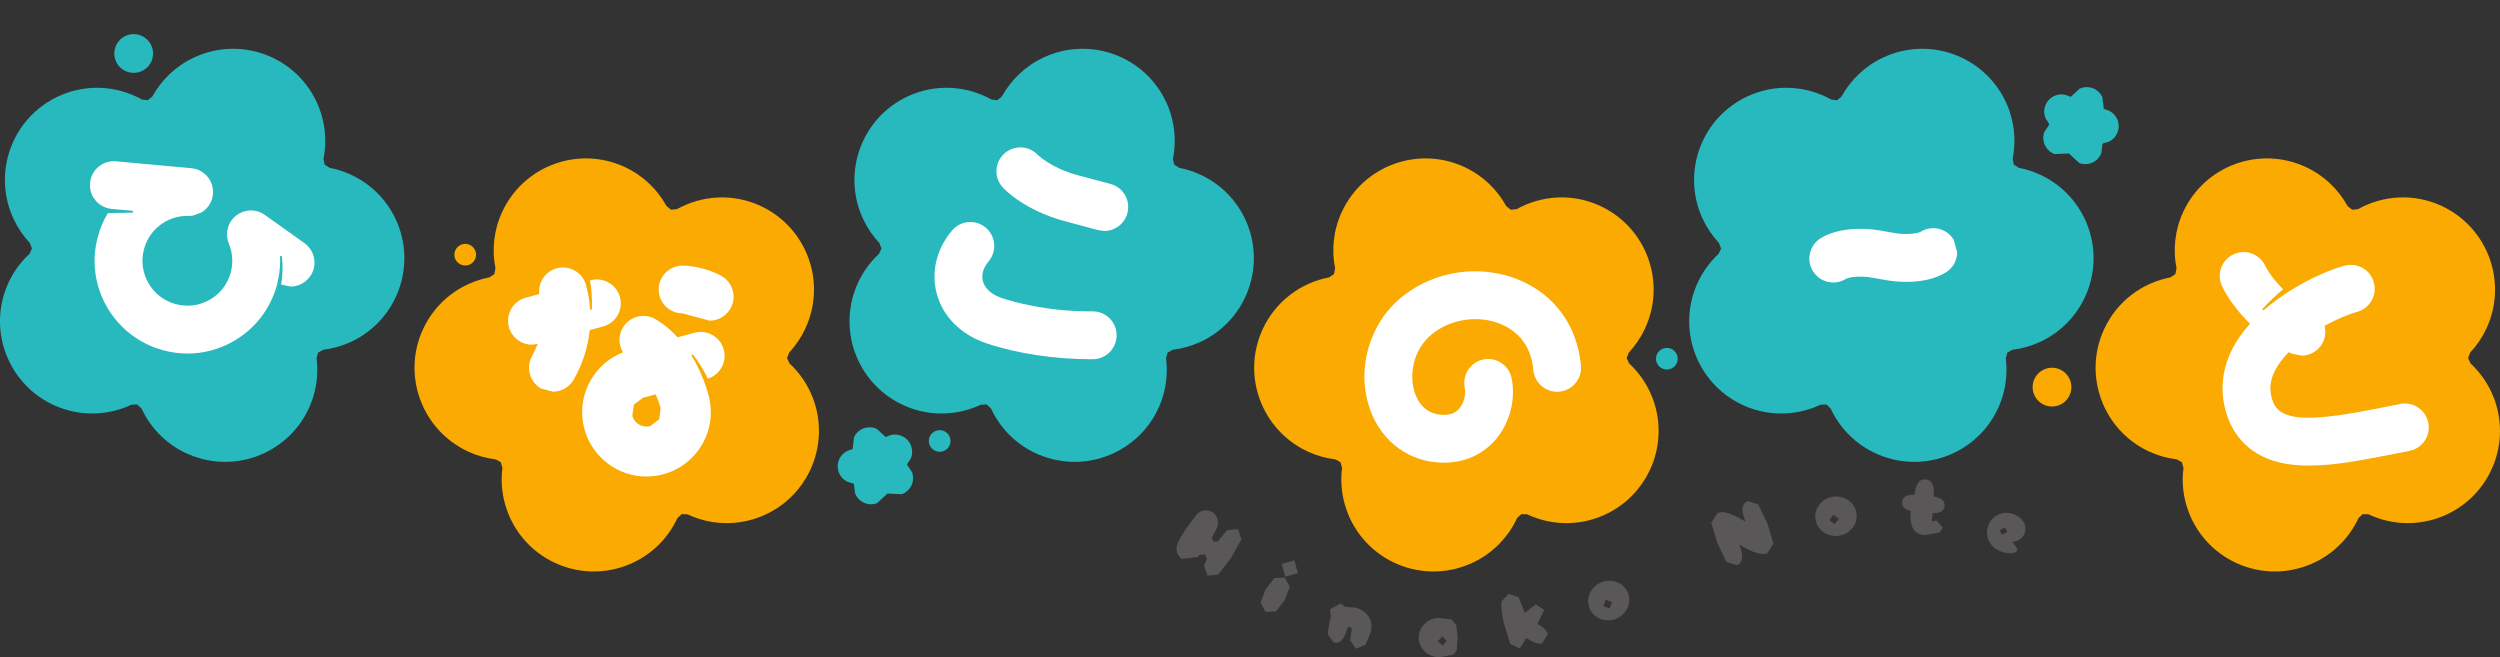 <?xml version="1.0" encoding="UTF-8"?>
<!-- Generator: Adobe Illustrator 27.0.1, SVG Export Plug-In . SVG Version: 6.00 Build 0)  -->
<svg id="레이어_1" enable-background="new 0 0 720 189.275" version="1.1" viewBox="0 0 720 189.28" xml:space="preserve" xmlns="http://www.w3.org/2000/svg">
<rect x="0" y="0" width="720" height="189.28" fill="#333333" stroke="none"/>
<title id="title1">Hinako Note</title>
<desc id="desc1">Slice of life animanga by Mitsuki</desc>
<path id="path1" d="m101.11 98.445c13.296-6.2 19.057-22.02 12.857-35.3-3.743-8.024-11.002-13.264-19.074-14.827l-1.4-0.928-0.326-1.643c1.058-5.338 0.505-11.051-1.969-16.356-6.201-13.314-22.004-19.043-35.3-12.842-5.305 2.474-9.391 6.478-12.027 11.246l-1.302 1.074-1.66-0.195c-7.194-4.02-16.112-4.655-24.152-0.911-13.297 6.201-19.058 22.003-12.842 35.3 1.221 2.604 2.816 4.931 4.688 6.933l0.602 1.579-0.699 1.513c-3.011 2.767-5.404 6.266-6.901 10.351-5.013 13.802 2.099 29.019 15.868 34.047 6.917 2.506 14.176 1.969 20.361-0.928l1.676-0.081 1.237 1.156c2.865 6.185 8.089 11.262 14.99 13.769 13.802 5.029 29.035-2.084 34.047-15.852 1.498-4.102 1.888-8.317 1.384-12.369l0.439-1.628 1.465-0.814c2.716-0.325 5.434-1.09 8.038-2.294" fill="#28B9BE"/>
<path id="path2" d="m345.78 98.445c13.28-6.2 19.041-22.02 12.84-35.3-3.743-8.024-10.985-13.264-19.074-14.827l-1.4-0.928-0.325-1.643c1.058-5.338 0.505-11.051-1.97-16.356-6.2-13.313-22.004-19.042-35.284-12.841-5.305 2.474-9.407 6.478-12.027 11.246l-1.318 1.074-1.66-0.195c-7.194-4.02-16.112-4.655-24.152-0.911-13.28 6.201-19.041 22.004-12.841 35.301 1.237 2.604 2.815 4.931 4.687 6.933l0.603 1.579-0.7 1.513c-2.994 2.767-5.387 6.266-6.884 10.351-5.029 13.802 2.083 29.019 15.852 34.047 6.917 2.506 14.175 1.969 20.36-0.928l1.677-0.081 1.237 1.156c2.864 6.185 8.089 11.262 15.005 13.769 13.785 5.029 29.019-2.084 34.047-15.852 1.481-4.102 1.888-8.317 1.367-12.369l0.44-1.628 1.464-0.814c2.717-0.327 5.435-1.092 8.056-2.296" fill="#28B9BE"/>
<path id="path3" d="m587.6 98.445c13.296-6.2 19.057-22.004 12.857-35.3-3.743-8.024-11.002-13.264-19.074-14.827l-1.417-0.928-0.309-1.643c1.042-5.338 0.505-11.051-1.969-16.356-6.217-13.313-22.005-19.042-35.301-12.841-5.305 2.474-9.391 6.478-12.027 11.262l-1.302 1.058-1.66-0.195c-7.194-4.02-16.112-4.655-24.152-0.911-13.296 6.201-19.057 22.004-12.857 35.301 1.237 2.604 2.815 4.931 4.687 6.933l0.603 1.579-0.7 1.513c-2.994 2.767-5.387 6.266-6.884 10.351-5.013 13.802 2.083 29.019 15.868 34.047 6.917 2.506 14.176 1.969 20.344-0.928l1.693-0.081 1.221 1.156c2.881 6.185 8.105 11.262 15.006 13.769 13.785 5.029 29.035-2.084 34.047-15.852 1.498-4.102 1.888-8.317 1.384-12.369l0.439-1.628 1.465-0.814c2.716-0.327 5.434-1.092 8.038-2.296" fill="#28B9BE"/>
<path id="path4" d="m231.93 94.63c6.216-13.296 0.455-29.1-12.841-35.3-8.024-3.743-16.943-3.092-24.136 0.911l-1.676 0.162-1.302-1.042c-2.62-4.769-6.705-8.772-12.012-11.246-13.313-6.201-29.099-0.456-35.301 12.841-2.489 5.305-3.027 11.002-1.969 16.356l-0.342 1.644-1.4 0.928c-8.073 1.53-15.314 6.803-19.074 14.826-6.2 13.281-0.439 29.084 12.857 35.301 2.605 1.204 5.322 1.969 8.04 2.295l1.465 0.814 0.455 1.628c-0.521 4.052-0.113 8.268 1.384 12.369 4.997 13.769 20.246 20.881 34.031 15.852 6.901-2.506 12.141-7.6 14.99-13.768l1.237-1.139 1.693 0.065c6.168 2.913 13.426 3.434 20.344 0.928 13.785-5.029 20.897-20.246 15.884-34.047-1.497-4.085-3.906-7.584-6.884-10.351l-0.7-1.53 0.586-1.562c1.855-2.004 3.466-4.331 4.671-6.935" fill="#FAAA00"/>
<path id="path5" d="m473.75 94.63c6.216-13.296 0.455-29.1-12.841-35.3-8.024-3.743-16.959-3.092-24.136 0.911l-1.676 0.162-1.302-1.042c-2.62-4.769-6.705-8.772-12.012-11.246-13.313-6.201-29.099-0.456-35.301 12.841-2.489 5.305-3.043 11.002-1.969 16.356l-0.342 1.644-1.4 0.928c-8.073 1.53-15.314 6.803-19.074 14.826-6.2 13.281-0.439 29.084 12.857 35.301 2.605 1.204 5.322 1.969 8.04 2.295l1.465 0.814 0.455 1.628c-0.521 4.052-0.113 8.268 1.384 12.369 4.997 13.769 20.246 20.881 34.031 15.852 6.901-2.506 12.141-7.6 14.99-13.768l1.237-1.139 1.693 0.065c6.168 2.913 13.426 3.434 20.344 0.928 13.785-5.029 20.897-20.246 15.884-34.047-1.497-4.085-3.906-7.584-6.884-10.351l-0.716-1.53 0.602-1.562c1.854-2.004 3.466-4.331 4.671-6.935" fill="#FAAA00"/>
<path id="path6" d="m716.08 94.63c6.201-13.296 0.439-29.1-12.841-35.3-8.024-3.743-16.959-3.109-24.136 0.911l-1.676 0.162-1.319-1.042c-2.619-4.769-6.705-8.772-12.011-11.246-13.313-6.201-29.1-0.456-35.301 12.841-2.473 5.305-3.027 11.002-1.953 16.356l-0.342 1.644-1.4 0.928c-8.089 1.53-15.331 6.803-19.074 14.826-6.2 13.281-0.456 29.084 12.841 35.301 2.62 1.204 5.338 1.969 8.056 2.295l1.465 0.814 0.455 1.628c-0.536 4.052-0.13 8.268 1.368 12.369 5.012 13.769 20.262 20.881 34.03 15.852 6.918-2.506 12.142-7.6 15.006-13.768l1.22-1.139 1.693 0.065c6.169 2.913 13.427 3.434 20.344 0.928 13.802-5.013 20.897-20.246 15.885-34.047-1.497-4.085-3.906-7.584-6.884-10.351l-0.7-1.53 0.586-1.562c1.872-2.004 3.467-4.331 4.688-6.935" fill="#FAAA00"/>
<path id="path7" d="m87.682 70.027-11.425-8.138-0.081-0.065-0.342-0.212-0.26-0.146-0.293-0.163-0.326-0.147-0.26-0.114-0.374-0.131-0.244-0.049-0.39-0.097-0.293-0.049-0.358-0.065-0.359-0.016-0.292-0.032-0.391 0.016-0.26 0.016-0.406 0.033-0.261 0.049-0.358 0.081-0.326 0.081-0.293 0.081-0.373 0.13-0.261 0.114-0.373 0.179-0.244 0.147-0.326 0.195-0.26 0.179-0.277 0.212-0.276 0.212-0.505 0.505-0.179 0.195-0.26 0.326-0.163 0.227-0.212 0.326-0.147 0.277-0.146 0.277-0.163 0.342-0.097 0.244-0.147 0.391-0.049 0.244-0.097 0.391-0.049 0.293-0.066 0.358-0.016 0.342-0.033 0.309 0.016 0.391 0.017 0.26 0.049 0.407 0.033 0.277 0.081 0.342 0.081 0.326 0.08 0.293 0.147 0.374 0.033 0.098c1.09 2.653 1.285 5.533 0.553 8.316-0.895 3.337-3.028 6.136-6.022 7.844-2.995 1.725-6.478 2.197-9.814 1.286-3.337-0.895-6.119-3.011-7.86-6.022-1.71-2.994-2.197-6.461-1.286-9.814 1.547-5.794 6.819-9.716 12.809-9.57h0.08l0.473-0.016h0.195l0.586-0.081 0.066-0.016 2.489-0.96 0.033-0.033 0.489-0.342 0.097-0.081 0.374-0.342 0.13-0.114 0.309-0.342 0.147-0.162 0.276-0.326 0.13-0.212 0.212-0.325 0.13-0.244 0.179-0.326 0.129-0.261 0.113-0.342 0.098-0.277 0.097-0.342 0.081-0.309 0.065-0.342 0.049-0.342 0.017-0.342 0.016-0.358v-0.374l-0.033-0.309-0.032-0.374-0.066-0.309-0.081-0.342-0.081-0.325-0.113-0.326-0.098-0.309-0.146-0.293-0.147-0.325-0.162-0.261-0.163-0.293-0.196-0.261-0.212-0.277-0.212-0.26-0.212-0.228-0.26-0.244-0.244-0.212-0.26-0.212-0.244-0.179-0.293-0.195-0.276-0.147-0.309-0.163-0.293-0.147-0.31-0.13-0.342-0.13-0.309-0.065-0.358-0.097-0.31-0.049-0.374-0.049-0.13-0.016-21.661-1.985c-3.776-0.358-7.128 2.425-7.486 6.234-0.293 3.092 1.546 5.924 4.312 6.998l0.033 0.016 0.44 0.162 0.26 0.081 0.358 0.098 0.227 0.032 0.277 0.049 0.326 0.049 5.989 0.537 0.244 0.26-0.26 0.261-7.096 0.162c-1.253 2.067-2.213 4.346-2.864 6.803-1.872 6.884-0.912 14.078 2.652 20.263 3.581 6.168 9.326 10.579 16.226 12.434 2.312 0.619 4.622 0.928 6.949 0.928 4.638 0 9.195-1.22 13.313-3.597 6.185-3.564 10.595-9.326 12.451-16.209l0.097-0.374 0.033-0.244c0.456-1.806 0.699-3.629 0.765-5.468v-0.147l0.016-0.765-0.016-0.26-0.016-0.733v-0.146l0.243-0.261 0.277 0.228c0.342 2.669 0.276 5.403-0.212 8.105l2.718 0.57c2.149 0 4.264-1.009 5.615-2.897 2.198-3.092 1.481-7.389-1.61-9.602" fill="#fff"/>
<path id="path8" d="m169.83 95.056c-0.489 4.98-2.051 9.847-4.622 14.306-1.27 2.214-3.597 3.45-5.973 3.45l-3.434-0.928c-3.288-1.904-4.427-6.119-2.523-9.407l1.595-3.418-1.66 0.212c-3.044 0-5.827-2.018-6.657-5.094-0.976-3.678 1.205-7.47 4.866-8.447l3.89-1.042c-0.39-3.336 1.709-6.526 5.045-7.438 2.718-0.716 5.485 0.293 7.161 2.36l0.326 0.455 0.081 0.098 0.276 0.488 0.066 0.13 0.179 0.39 0.049 0.114 0.081 0.162 0.227 0.684c0.603 2.295 0.976 4.606 1.139 6.933v0.032l0.26 0.212 0.244-0.244c0.147-2.751-0.033-5.518-0.536-8.284l0.227-0.065c3.661-0.976 7.437 1.204 8.414 4.882 0.993 3.678-1.188 7.438-4.865 8.431l-3.856 1.028zm38.001-15.559c-3.011-1.741-7.747-2.994-11.23-2.994h-0.016c-3.824 0-6.885 3.076-6.885 6.868 0 3.808 3.076 6.884 6.885 6.884h0.016l4.329 1.172 3.434 0.928c2.393 0 4.688-1.237 5.973-3.45 1.922-3.288 0.782-7.504-2.506-9.408m0.619 21.207c0.96 3.597-1.091 7.242-4.589 8.349-1.319-2.734-2.8-5.013-4.264-6.901l-0.342-0.049-0.081 0.342c1.237 1.986 2.409 4.297 3.434 6.949l0.309 0.83 0.13 0.391 0.26 0.716 0.228 0.749 0.553 1.839c1.269 4.769 0.618 9.765-1.871 14.062-2.474 4.264-6.462 7.34-11.247 8.626-1.594 0.407-3.19 0.635-4.784 0.635-8.17 0-15.673-5.468-17.887-13.736-1.285-4.785-0.634-9.765 1.856-14.062 2.133-3.678 5.371-6.461 9.277-7.975-1.204-1.986-1.4-4.573-0.244-6.787 1.774-3.369 5.924-4.671 9.294-2.93 0.569 0.309 3.434 1.888 6.656 5.387l4.882-1.302c3.661-0.993 7.454 1.188 8.43 4.867m-18.195 16.86c-0.391-1.497-0.879-2.815-1.401-3.987l-3.743 1.009-2.572 1.969-0.422 3.19c0.602 2.23 2.912 3.581 5.158 2.962l2.572-1.953 0.408-3.19" fill="#fff"/>
<path id="path9" d="m321.58 96.525c0.033 3.792-3.027 6.9-6.835 6.933h-0.603c-10.497 0-21.45-1.676-30.141-4.622-7.193-2.441-12.352-7.552-14.159-14.062-1.774-6.315-0.179-13.02 4.346-18.391 2.458-2.897 6.787-3.271 9.7-0.83 2.913 2.458 3.287 6.787 0.846 9.7-1.579 1.871-2.165 3.939-1.644 5.81 0.586 2.083 2.49 3.759 5.321 4.736 3.484 1.172 12.891 3.873 25.682 3.873h0.619c3.775 0 6.852 3.06 6.868 6.853m-1.758-43.553-9.488-2.523c-7.65-2.067-11.474-5.859-11.507-5.907l0.066 0.081c-2.605-2.783-6.966-2.897-9.749-0.309-2.767 2.604-2.898 6.966-0.293 9.732 0.635 0.683 6.478 6.641 17.919 9.684l9.487 2.539 1.791 0.244c3.027 0 5.81-2.018 6.64-5.094 0.976-3.678-1.188-7.454-4.866-8.447" fill="#fff"/>
<path id="path10" d="m437.71 80.706c-11.181-4.736-24.511-2.864-33.967 4.801-9.488 7.682-13.247 21.011-9.163 32.42 3.368 9.456 11.523 15.331 21.287 15.331h0.147c6.053-0.049 11.409-2.555 15.054-7.03 3.857-4.785 5.501-11.409 4.263-17.349-0.748-3.711-4.41-6.12-8.137-5.355-3.71 0.765-6.103 4.427-5.354 8.138 0.342 1.611-0.065 4.134-1.481 5.892-1.058 1.302-2.458 1.904-4.426 1.921h-0.066c-5.061 0-7.324-3.353-8.332-6.168-1.807-5.078-0.7-12.581 4.882-17.089 5.451-4.426 13.459-5.566 19.936-2.832 3.808 1.628 8.528 5.224 9.244 13.166 0.342 3.776 3.694 6.591 7.471 6.25 3.792-0.342 6.591-3.694 6.249-7.47-1.007-11.361-7.435-20.312-17.607-24.626" fill="#fff"/>
<path id="path11" d="m539.19 79.975 3.987 0.7c2.473 0.439 11.034 1.562 17.186-2.197 2.132-1.286 3.304-3.564 3.304-5.875l-1.025-3.581c-1.97-3.255-6.2-4.28-9.456-2.295-0.749 0.44-3.824 1.042-7.617 0.374l-3.987-0.7h-0.016c-5.095-0.911-12.272-0.798-17.171 2.181-3.238 1.986-4.28 6.233-2.295 9.472 1.97 3.239 6.217 4.28 9.456 2.295 0.749-0.455 3.842-1.057 7.634-0.374" fill="#fff"/>
<path id="path12" d="m699.36 121.79c-0.733-3.727-4.346-6.184-8.073-5.452l-8.772 1.725c-18.57 3.581-25.877 2.962-27.928-2.442-1.122-3.011-0.944-5.826 0.602-8.87 0.961-1.871 2.344-3.646 3.956-5.322l0.878 0.407 2.898 0.602c2.604-0.049 5.061-1.578 6.2-4.101 0.635-1.481 0.732-3.06 0.358-4.492 3.581-1.986 7.015-3.385 9.375-4.036 3.677-1.009 5.826-4.801 4.817-8.463-0.992-3.678-4.801-5.843-8.446-4.817-3.987 1.074-9.44 3.385-14.875 6.705l-0.146 0.081-1.108 0.7-0.504 0.325c-1.547 1.026-3.076 2.099-4.557 3.287l-0.049 0.033-1.97 1.628-0.032 0.032-0.359-0.016v-0.357c1.856-2.034 3.857-3.922 5.908-5.631-2.214-2.214-4.102-4.655-5.175-6.836-1.644-3.418-5.761-4.85-9.195-3.19-3.418 1.66-4.851 5.777-3.174 9.195 1.741 3.646 4.638 7.421 8.007 10.757-2.018 2.246-3.776 4.671-5.095 7.259-3.287 6.478-3.694 13.378-1.188 20.002 2.067 5.468 7.08 12.255 19.188 13.411 1.595 0.147 3.255 0.212 4.948 0.162 6.331-0.097 13.167-1.318 19.302-2.506l8.756-1.709c3.743-0.731 6.185-4.344 5.453-8.071" fill="#fff"/>
<path id="path13" d="m44.086 15.416c0 3.076-2.49 5.566-5.583 5.566-3.076 0-5.583-2.49-5.583-5.566s2.506-5.582 5.583-5.582c3.093 0 5.583 2.506 5.583 5.582" fill="#28B9BE"/>
<path id="path14" d="m596.56 111.49c0 3.076-2.49 5.583-5.583 5.583-3.076 0-5.583-2.506-5.583-5.583 0-3.076 2.506-5.582 5.583-5.582 3.093 0 5.583 2.506 5.583 5.582" fill="#FAAA00"/>
<path id="path15" d="m273.75 126.99c0 1.725-1.401 3.125-3.109 3.125-1.741 0-3.141-1.4-3.141-3.125 0-1.709 1.4-3.108 3.141-3.108 1.708 0 3.109 1.399 3.109 3.108" fill="#28B9BE"/>
<path id="path16" d="m137.11 73.348c0 1.725-1.401 3.125-3.109 3.125-1.741 0-3.141-1.4-3.141-3.125 0-1.709 1.4-3.108 3.141-3.108 1.709 0 3.109 1.4 3.109 3.108" fill="#FAAA00"/>
<path id="path17" d="m483.18 103.32c0 1.709-1.401 3.109-3.125 3.109-1.725 0-3.125-1.4-3.125-3.109 0-1.725 1.4-3.125 3.125-3.125s3.125 1.4 3.125 3.125" fill="#28B9BE"/>
<path id="path18" d="m350.82 165.5-3.076 0.293-0.961-2.946 0.782-1.758-0.505-1.4-1.53 0.065-0.553 0.651-4.557 0.57c-1.464-0.976-1.969-2.816-1.285-4.41 0.586-1.497 1.611-3.027 2.506-4.378l3.044-4.052c1.188-1.27 3.075-1.546 4.541-0.586 1.481 0.976 1.937 2.799 1.285 4.427l-1.122 2.165-0.374 0.635 0.423 1.237 1.351-0.065 0.39-0.586 2.295-2.701 3.092-0.293 0.961 2.946-2.962 5.354-3.745 4.832" fill="#595757"/>
<path id="path19" d="m367.52 176.06-3.044 0.179-1.431-2.669 1.416-3.776 2.523-3.288 3.027-0.162 1.448 2.669-1.481 3.857-2.458 3.19zm2.637-9.976-1.009-3.661 3.646-1.042 1.025 3.678-3.662 1.025" fill="#595757"/>
<path id="path20" d="m393.28 185.68-2.735 1.156-1.725-2.409 0.505-3.238-0.456-0.765-0.781 0.407c-0.521 1.806-1.563 4.882-3.987 4.199l-1.741-2.425 0.635-3.939 0.325-0.944-0.276-2.246 3.044-1.693 1.367 0.993 2.929 0.195c3.207 0.895 5.322 3.646 4.395 7.015l-1.499 3.694" fill="#595757"/>
<path id="path21" d="m419.54 187.29-1.025 1.27-3.89 0.716c-3.157 0.065-5.989-2.311-6.038-5.566-0.066-3.238 2.685-5.712 5.843-5.761l3.597 0.472 1.383 1.595 0.407 3.515-0.277 3.759m-4.101-4.003-1.351 1.351 1.383 1.318 1.139-1.35-1.171-1.319" fill="#595757"/>
<path id="path22" d="m442.81 179.69c1.171 0.716 2.636 1.546 2.961 3.011l-1.676 2.636c-1.497 0.325-3.32-0.863-4.541-1.595l-1.871 3.043-2.751-1.367-1.807-5.875c-0.374-1.644-1.009-4.753-0.651-6.413l2.083-2.132 2.815 1.026 1.758 4.459 3.157-2.408 2.425 1.53-1.902 4.085" fill="#595757"/>
<path id="path23" d="m465.43 178.23c-2.946 1.155-6.445-0.049-7.65-3.06-1.204-3.011 0.472-6.298 3.418-7.486 2.945-1.172 6.428 0.033 7.649 3.044 1.205 3.01-0.487 6.314-3.417 7.502m-2.929-5.518-0.749 1.791 1.757 0.765 0.782-1.774-1.79-0.782" fill="#595757"/>
<path id="path24" d="m510.75 156.58-1.791 2.767c-2.295 0.895-6.103-1.367-8.039-2.49 0.618 1.806 1.773 4.931-0.733 5.924l-2.945-0.944-2.653-5.501-1.757-5.826 1.871-2.799c2.279-0.895 6.038 1.383 7.959 2.506-0.619-1.806-1.758-4.931 0.748-5.908l2.929 0.928 2.669 5.501 1.742 5.842" fill="#595757"/>
<path id="path25" d="m529.48 154.32c-3.141 0.39-6.233-1.66-6.641-4.882-0.423-3.223 2.051-5.989 5.176-6.396 3.157-0.407 6.249 1.643 6.656 4.866 0.425 3.238-2.05 6.005-5.191 6.412m-1.464-6.071-1.156 1.546 1.514 1.172 1.204-1.53-1.562-1.188" fill="#595757"/>
<path id="path26" d="m558.64 153.33-4.362 0.798c-3.369-0.309-4.28-3.092-4.02-6.07l0.081-0.651-0.18-0.26c-1.253-0.407-2.506-0.944-2.343-2.572 0.179-1.871 2.034-2.116 3.564-2.099 0.26-1.823 0.733-4.622 3.207-4.394 2.522 0.228 2.36 2.962 2.376 4.785l0.081 0.147c1.432 0.374 3.174 0.781 2.995 2.701-0.18 1.806-1.937 2.099-3.418 2.099l-0.016 0.212-0.277 1.856v0.097l0.13 0.147 1.335-0.195 1.724 2.018-0.877 1.381" fill="#595757"/>
<path id="path27" d="m579.38 156.06-0.05 0.033 0.033 0.032 0.39 0.098 1.319 2.018c-0.57 1.676-3.288 1.074-4.509 0.684-3.157-1.042-5.094-4.02-4.036-7.292 1.025-3.076 4.102-4.622 7.21-3.613 2.343 0.781 4.232 2.864 3.401 5.42-0.552 1.66-2.033 2.588-3.758 2.62m-1.953-4.15-1.531 0.765 0.652 1.318 1.546-0.798-0.667-1.285" fill="#595757"/>
<path id="path28" d="m262.24 132.2c1.138-2.473 0.08-5.436-2.393-6.575-1.497-0.7-3.174-0.586-4.508 0.147l-0.31 0.033-0.243-0.179-2.246-2.099c-2.474-1.155-5.42-0.081-6.575 2.392l-0.359 3.06-0.065 0.293-0.261 0.179c-1.513 0.293-2.864 1.27-3.564 2.766-1.155 2.474-0.081 5.42 2.409 6.559l1.497 0.455 0.261 0.13 0.081 0.309 0.276 2.311c0.912 2.571 3.76 3.89 6.331 2.946l2.799-2.571 0.228-0.212 0.309 0.016 3.808 0.179c2.555-0.944 3.89-3.776 2.945-6.347l-1.285-1.937-0.13-0.277 0.114-0.293 0.881-1.285" fill="#28B9BE"/>
<path id="path29" d="m607.32 40.815c2.473-1.139 3.547-4.101 2.392-6.575-0.7-1.497-2.05-2.474-3.548-2.751l-0.276-0.179-0.049-0.325-0.359-3.027c-1.172-2.474-4.102-3.564-6.591-2.392l-2.23 2.083-0.26 0.195-0.293-0.032c-1.335-0.748-3.011-0.863-4.508-0.163-2.474 1.156-3.548 4.085-2.393 6.575l0.862 1.302 0.114 0.277-0.13 0.293-1.285 1.92c-0.928 2.572 0.406 5.42 2.962 6.364l3.792-0.179 0.326-0.016 0.227 0.212 2.783 2.572c2.588 0.944 5.42-0.391 6.347-2.962l0.26-2.295 0.081-0.309 0.276-0.163 1.5-0.425" fill="#28B9BE"/>
</svg>